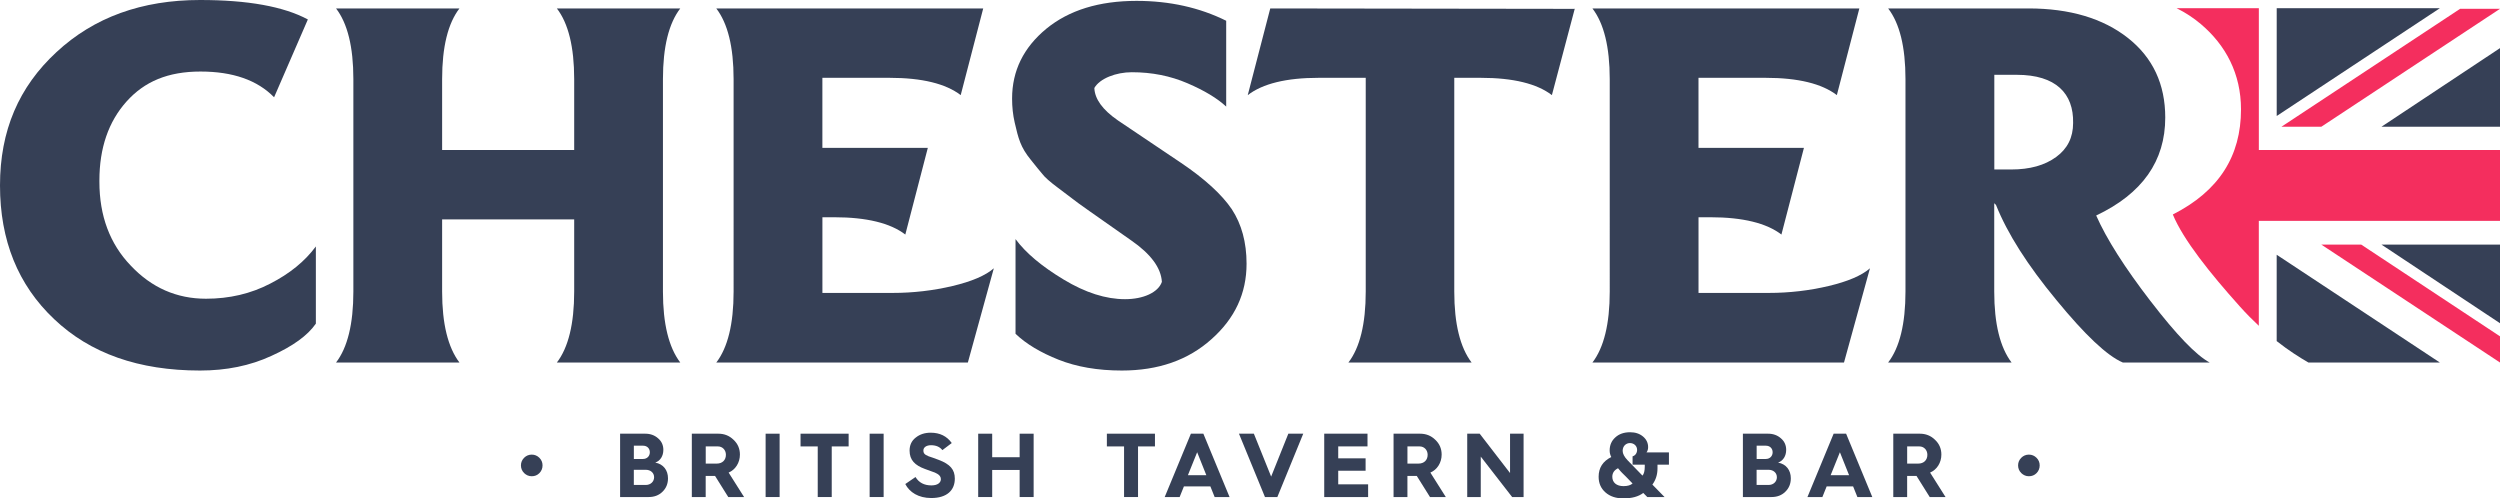 <svg xmlns="http://www.w3.org/2000/svg" viewBox="0 0 930.62 185.53"><g id="a"></g><g id="b"><g id="c"><g><path d="M195.1,176.09c-.78-.78-1.18-1.72-1.18-2.84s.41-2.06,1.18-2.84c.78-.78,1.73-1.18,2.84-1.18s2.06,.41,2.84,1.18c.78,.78,1.18,1.72,1.18,2.84s-.41,2.1-1.18,2.88c-.78,.78-1.73,1.15-2.84,1.15s-2.03-.41-2.84-1.18Z" fill="#364056"></path><path d="M230.83,185.02v-23.58h9.37c1.89,0,3.49,.58,4.77,1.72,1.32,1.12,1.96,2.57,1.96,4.3,0,2.27-1.12,4.06-3.01,4.74,3.01,.54,4.74,2.84,4.74,5.85,0,2-.68,3.69-2.06,5.01-1.35,1.32-3.05,1.96-5.11,1.96h-10.66Zm5.11-14.17h3.42c1.49,0,2.54-1.05,2.54-2.5s-1.05-2.44-2.5-2.44h-3.45v4.94Zm0,9.67h4.5c1.76,0,3.05-1.25,3.05-2.87s-1.29-2.77-3.08-2.77h-4.47v5.65Z" fill="#364056"></path><path d="M257.53,185.02v-23.58h9.88c2.2,0,4.09,.74,5.65,2.27,1.59,1.49,2.37,3.32,2.37,5.51,0,3.01-1.66,5.62-4.2,6.7l5.75,9.1h-5.89l-4.91-7.85h-3.49v7.85h-5.18Zm5.18-12.45h4.13c2.03,0,3.38-1.29,3.38-3.28,0-1.79-1.29-3.11-2.94-3.11h-4.57v6.39Z" fill="#364056"></path><path d="M285,185.02v-23.58h5.21v23.58h-5.21Z" fill="#364056"></path><path d="M304.4,185.02v-18.84h-6.4v-4.74h17.9v4.74h-6.29v18.84h-5.21Z" fill="#364056"></path><path d="M323.72,185.02v-23.58h5.21v23.58h-5.21Z" fill="#364056"></path><path d="M340.8,177.58c1.25,2.06,3.21,3.11,5.92,3.11,2.4,0,3.52-1.08,3.52-2.33,0-.88-.51-1.49-1.29-1.96-.44-.3-1.39-.71-2.03-.88-.58-.24-1.93-.68-2.61-.95-3.69-1.35-5.72-3.28-5.72-6.83,0-2.03,.74-3.65,2.27-4.84,1.52-1.22,3.38-1.83,5.58-1.83,3.42,0,6.02,1.28,7.85,3.85l-3.49,2.64c-.95-1.22-2.37-1.83-4.23-1.83-1.73,0-2.84,.81-2.84,1.93,0,.78,.2,1.25,.91,1.69,.37,.2,.75,.37,1.05,.51l1.69,.57c.78,.27,1.46,.51,2.03,.75,4.3,1.62,6.02,3.62,6.02,7,0,4.36-2.98,7.21-8.76,7.21-4.77,0-8.09-2.13-9.68-5.21l3.79-2.6Z" fill="#364056"></path><path d="M364.13,185.02v-23.58h5.21v8.76h10.22v-8.76h5.21v23.58h-5.21v-10.08h-10.22v10.08h-5.21Z" fill="#364056"></path><path d="M418.43,185.02v-18.84h-6.4v-4.74h17.9v4.74h-6.3v18.84h-5.21Z" fill="#364056"></path><path d="M433.56,185.02l9.75-23.58h4.64l9.75,23.58h-5.55l-1.59-3.96h-9.85l-1.59,3.96h-5.55Zm8.63-8.12h6.87l-3.42-8.56-3.45,8.56Z" fill="#364056"></path><path d="M470.88,185.02l-9.68-23.58h5.55l6.43,15.97,6.4-15.97h5.55l-9.64,23.58h-4.6Z" fill="#364056"></path><path d="M492.94,185.02v-23.58h16.11v4.74h-10.9v4.43h10.19v4.63h-10.19v5.04h11.13v4.74h-16.35Z" fill="#364056"></path><path d="M518.75,185.02v-23.58h9.88c2.2,0,4.1,.74,5.65,2.27,1.59,1.49,2.37,3.32,2.37,5.51,0,3.01-1.66,5.62-4.2,6.7l5.75,9.1h-5.89l-4.91-7.85h-3.49v7.85h-5.18Zm5.18-12.45h4.13c2.03,0,3.38-1.29,3.38-3.28,0-1.79-1.29-3.11-2.95-3.11h-4.57v6.39Z" fill="#364056"></path><path d="M546.17,185.02v-23.58h4.64l11.3,14.65v-14.65h5.04v23.58h-4.26l-11.68-15.05v15.05h-5.04Z" fill="#364056"></path><path d="M599.8,170.14c-.41-.78-.61-1.59-.61-2.44,0-2,.71-3.62,2.1-4.87,1.39-1.29,3.25-1.93,5.51-1.93,1.96,0,3.55,.54,4.81,1.59,1.25,1.05,1.9,2.37,1.9,3.96,0,.78-.2,1.46-.61,1.96h8.36v4.57h-4.26v1.42c0,2.27-.64,4.26-1.9,5.99l4.53,4.63h-6.43l-1.49-1.52c-1.79,1.35-4.26,2.03-7.38,2.03-2.78,0-5.01-.74-6.7-2.23-1.69-1.49-2.54-3.42-2.54-5.82,0-3.35,1.56-5.78,4.7-7.34Zm4.54,10.82c1.52,0,2.67-.34,3.38-.98-1.86-1.93-3.35-3.48-3.86-3.92l-.64-.68c-.41-.44-.47-.51-.91-1.08-1.42,.71-2.13,1.76-2.13,3.18,0,2.16,1.59,3.48,4.16,3.48Zm7.07-3.92c.57-.64,.85-1.76,.85-3.35v-.71h-4.54v-3.11c.95-.24,1.69-1.18,1.69-2.4,0-1.45-1.15-2.54-2.67-2.54-1.39,0-2.71,1.05-2.71,2.91,0,1.05,.61,2.2,1.79,3.45l5.58,5.75Z" fill="#364056"></path><path d="M648.79,185.02v-23.58h9.38c1.89,0,3.49,.58,4.77,1.72,1.32,1.12,1.96,2.57,1.96,4.3,0,2.27-1.12,4.06-3.01,4.74,3.01,.54,4.74,2.84,4.74,5.85,0,2-.68,3.69-2.06,5.01-1.35,1.32-3.05,1.96-5.11,1.96h-10.66Zm5.11-14.17h3.42c1.49,0,2.54-1.05,2.54-2.5s-1.05-2.44-2.5-2.44h-3.45v4.94Zm0,9.67h4.5c1.76,0,3.04-1.25,3.04-2.87s-1.29-2.77-3.08-2.77h-4.47v5.65Z" fill="#364056"></path><path d="M672.82,185.02l9.75-23.58h4.64l9.75,23.58h-5.55l-1.59-3.96h-9.85l-1.59,3.96h-5.55Zm8.63-8.12h6.87l-3.42-8.56-3.45,8.56Z" fill="#364056"></path><path d="M704.77,185.02v-23.58h9.88c2.2,0,4.1,.74,5.65,2.27,1.59,1.49,2.37,3.32,2.37,5.51,0,3.01-1.66,5.62-4.2,6.7l5.75,9.1h-5.89l-4.91-7.85h-3.49v7.85h-5.18Zm5.18-12.45h4.13c2.03,0,3.38-1.29,3.38-3.28,0-1.79-1.29-3.11-2.95-3.11h-4.57v6.39Z" fill="#364056"></path><path d="M752.41,176.09c-.78-.78-1.18-1.72-1.18-2.84s.41-2.06,1.18-2.84c.78-.78,1.73-1.18,2.84-1.18s2.07,.41,2.84,1.18c.78,.78,1.18,1.72,1.18,2.84s-.41,2.1-1.18,2.88c-.78,.78-1.73,1.15-2.84,1.15s-2.03-.41-2.84-1.18Z" fill="#364056"></path></g></g><g id="d"><polygon points="864.12 91.06 930.62 134.95 930.62 125.2 878.97 91.06 864.12 91.06" fill="#f42e5e"></polygon><polygon points="864.12 47.17 930.62 3.28 915.77 3.28 849.27 47.17 864.12 47.17" fill="#f42e5e"></polygon><polygon points="847.5 3.06 847.5 43.18 908.23 3.06 847.5 3.06" fill="#364056"></polygon><path d="M908.23,134.95l-60.74-40.12v32.14c4.5,3.54,8.54,6.09,11.82,7.98h48.92Z" fill="#364056"></path><polygon points="930.62 47.17 930.62 17.91 886.51 47.17 930.62 47.17" fill="#364056"></polygon><polygon points="930.62 120.32 930.62 91.06 886.51 91.06 930.62 120.32" fill="#364056"></polygon><path d="M840.85,55.82V3.06h-30.6c3.27,1.63,6.28,3.59,9.01,5.9,9.28,7.86,14.95,18.48,14.95,31.77,0,17.35-8.19,30.39-25.38,39.11,3.87,9.41,13.91,21.93,24.9,34.19,2.43,2.71,4.81,5.1,7.11,7.25v-39.07h89.78v-26.38h-89.78Z" fill="#f42e5e"></path></g><g id="e"><g><path d="M100.58,105.58c7.25-3.7,12.89-8.29,17-13.84v28.73c-3.06,4.43-8.54,8.37-16.52,11.99-7.98,3.7-16.84,5.47-26.6,5.47-22.81,0-40.86-6.36-54.32-19.15C6.69,106.06,0,89.48,0,69.04S7.01,32.35,21.03,19.39C34.98,6.44,52.79,0,74.47,0c17.73,0,31.11,2.41,40.13,7.24l-12.57,28.97c-6.21-6.36-15.31-9.58-27.4-9.58s-20.87,3.7-27.56,11.19c-6.69,7.48-10.07,17.3-10.07,29.37v.48c0,12.63,3.87,23.1,11.69,31.22,7.74,8.21,17.08,12.31,27.97,12.31,8.7,0,16.68-1.85,23.94-5.63Z" fill="#364056"></path><path d="M246.78,108.56c0,11.99,2.18,20.76,6.45,26.39h-45.94c4.27-5.55,6.45-14.41,6.45-26.39v-26.88h-49.16v26.88c0,11.99,2.18,20.76,6.45,26.39h-45.94c4.27-5.55,6.45-14.41,6.45-26.39V29.45c0-11.99-2.18-20.76-6.45-26.31h45.94c-4.27,5.55-6.45,14.32-6.45,26.31v26.39h49.16V29.45c0-11.99-2.18-20.76-6.45-26.31h45.94c-4.27,5.55-6.45,14.32-6.45,26.31V108.56Z" fill="#364056"></path><path d="M306.13,109.04h26.19c7.66,0,15.07-.88,22.24-2.57,7.09-1.69,12.25-3.86,15.39-6.6l-9.67,35.09h-93.65c4.27-5.55,6.45-14.41,6.45-26.39V29.45c0-11.99-2.18-20.76-6.45-26.31h99.37l-8.38,32.27c-5.56-4.27-14.43-6.44-26.43-6.44h-25.06v26.07h39.25l-8.38,32.27c-5.56-4.27-14.43-6.44-26.43-6.44h-4.43v28.16Z" fill="#364056"></path><path d="M439.61,60.6c8.95,6.04,15.23,11.83,18.94,17.3,3.63,5.55,5.48,12.31,5.48,20.28,0,11.03-4.35,20.36-13.06,28.08-8.7,7.81-19.83,11.67-33.37,11.67-9.03,0-16.84-1.37-23.53-4.02-6.69-2.66-12.09-5.87-16.04-9.66v-35.25c3.79,5.15,9.75,10.14,17.89,15.05,8.14,4.91,15.72,7.32,22.89,7.32,6.77,0,12.33-2.49,13.7-6.44-.32-5.23-4.11-10.38-11.44-15.45l-15.47-10.86c-3.3-2.33-5.32-3.78-6.21-4.51-.89-.64-2.82-2.09-5.64-4.26-2.9-2.17-4.83-3.86-5.72-5.07-.97-1.13-2.42-2.9-4.27-5.23-3.95-4.83-4.67-8.05-6.04-13.92-.65-2.82-.97-5.79-.97-8.93,0-10.38,4.27-18.99,12.73-25.99,8.46-6.92,19.66-10.38,33.61-10.38,12.33,0,23.45,2.49,33.36,7.4v31.95c-3.3-3.06-8.06-5.96-14.43-8.69-6.37-2.74-13.22-4.1-20.71-4.1-5.88,0-11.93,2.33-13.94,5.87,.16,4.1,3.06,8.13,8.78,12.07l23.45,15.77Z" fill="#364056"></path><path d="M586.23,3.14l-8.54,32.27c-5.56-4.27-14.42-6.44-26.43-6.44h-9.91V108.56c0,11.99,2.18,20.76,6.45,26.39h-45.86c4.27-5.55,6.45-14.41,6.45-26.39V28.97h-17.57c-12.01,0-20.79,2.17-26.35,6.44l8.38-32.27,113.23,.16,.16-.16Z" fill="#364056"></path><path d="M632.27,109.04h26.19c7.66,0,15.07-.88,22.24-2.57,7.09-1.69,12.25-3.86,15.39-6.6l-9.67,35.09h-93.65c4.27-5.55,6.45-14.41,6.45-26.39V29.45c0-11.99-2.18-20.76-6.45-26.31h99.37l-8.38,32.27c-5.56-4.27-14.43-6.44-26.44-6.44h-25.06v26.07h39.25l-8.38,32.27c-5.56-4.27-14.42-6.44-26.43-6.44h-4.43v28.16Z" fill="#364056"></path><path d="M800.55,112.1c9.59,12.47,16.92,20.12,22,22.85h-32.32c-5.88-2.5-14.1-10.3-24.74-23.26-10.72-12.96-18.21-24.7-22.49-35.41l-.65-.64v32.91c0,11.99,2.18,20.76,6.45,26.39h-45.94c4.27-5.55,6.45-14.41,6.45-26.39V29.45c0-11.99-2.18-20.76-6.45-26.31h52.22c15.39,0,27.8,3.7,37.07,11.02,9.27,7.32,13.86,17.22,13.86,29.61,0,16.18-8.55,28.33-25.71,36.45,3.87,8.77,10.64,19.39,20.23,31.87Zm-58.19-49.01h6.29c6.93,0,12.49-1.53,16.77-4.67,4.19-3.06,6.29-7.24,6.29-12.63,.24-10.94-6.37-17.94-20.95-17.94h-8.38V63.09Z" fill="#364056"></path></g></g></g></svg>